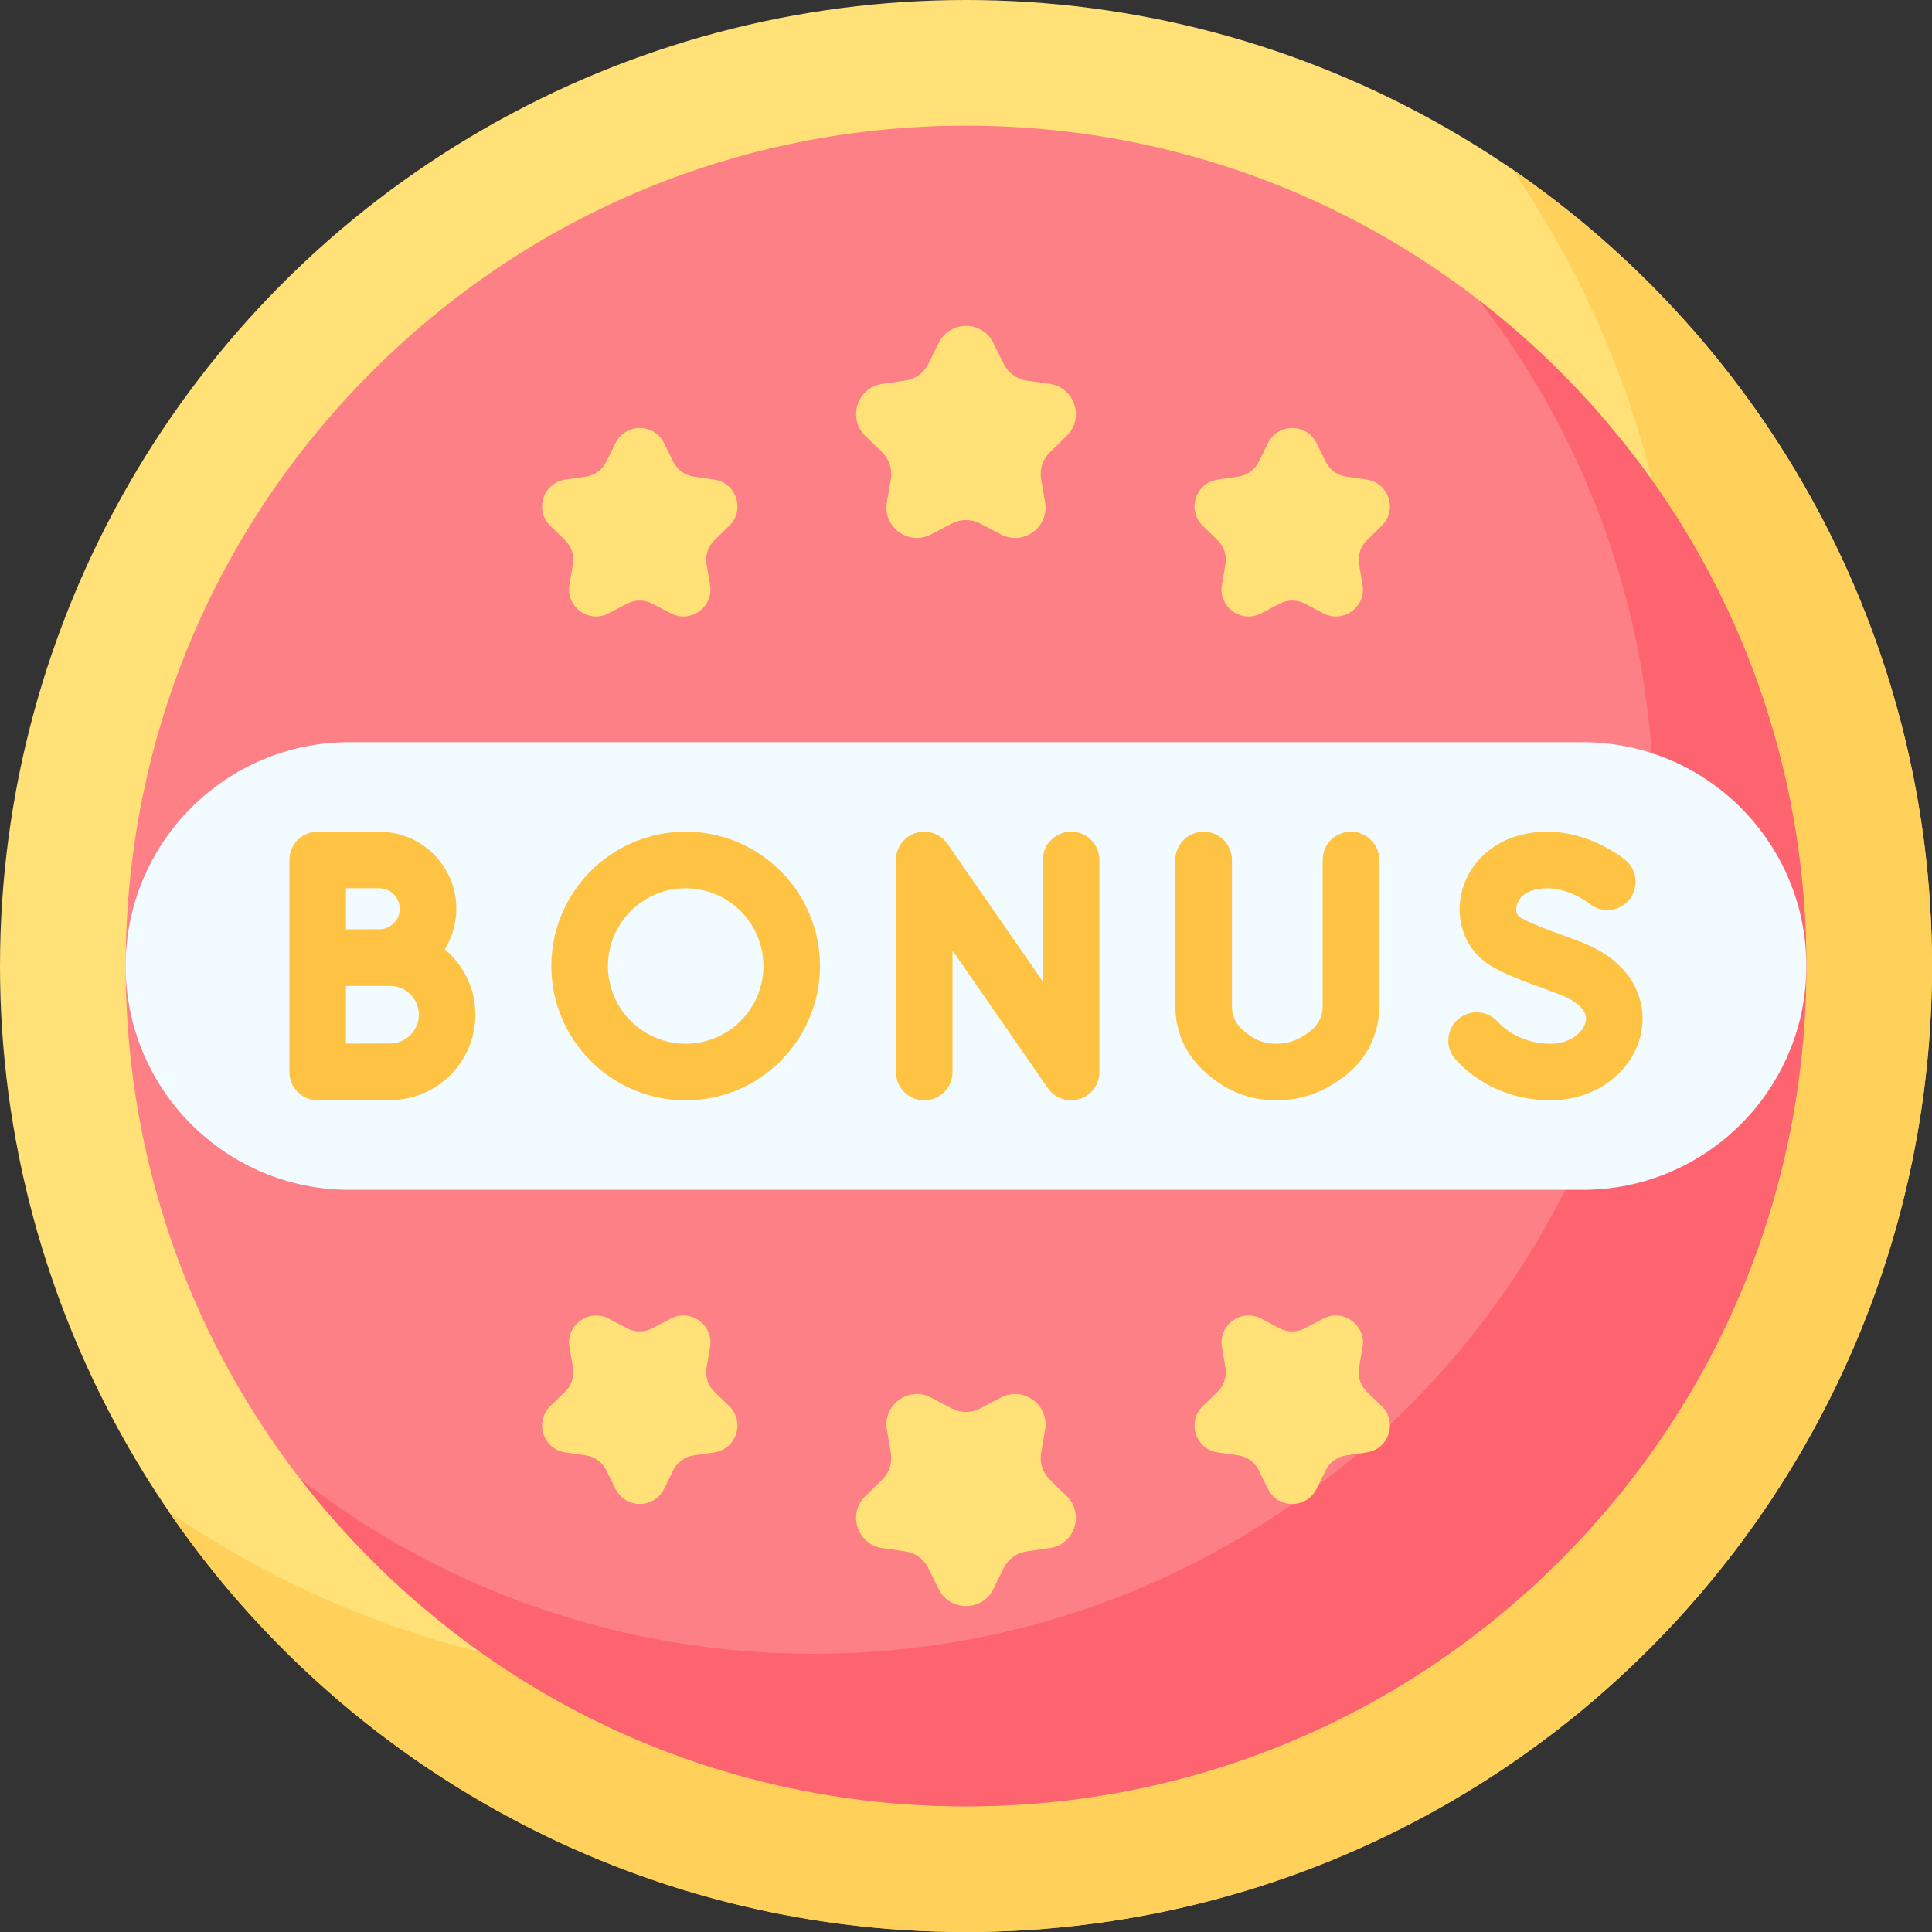 <svg id="Capa_1" enable-background="new 0 0 512 512" height="512" viewBox="0 0 512 512" width="512" xmlns="http://www.w3.org/2000/svg"><rect x="0" y="0" width="512" height="512" fill="#333333" stroke="none"/><g><g><circle cx="256" cy="256" fill="#ffe177" r="256"/></g><g><path d="m400.671 44.787c28.246 41.159 44.787 90.98 44.787 144.671 0 141.385-114.615 256-256 256-53.691 0-103.512-16.541-144.671-44.787 46.136 67.226 123.519 111.329 211.213 111.329 141.385 0 256-114.615 256-256 0-87.694-44.103-165.077-111.329-211.213z" fill="#ffd15b"/></g><g><path d="m256 478.699c-59.485 0-115.41-23.165-157.472-65.227-42.063-42.062-65.227-97.987-65.227-157.472s23.164-115.41 65.227-157.473c42.062-42.062 97.987-65.226 157.472-65.226s115.41 23.165 157.472 65.227c42.062 42.063 65.227 97.988 65.227 157.473s-23.165 115.41-65.227 157.473c-42.062 42.061-97.987 65.225-157.472 65.225z" fill="#fd8087"/></g><g><path d="m413.472 98.527c-6.816-6.816-14.002-13.127-21.502-18.933 30.02 38.785 46.294 86.125 46.294 135.971 0 59.485-23.165 115.41-65.227 157.473-42.062 42.062-97.987 65.227-157.472 65.227-49.846 0-97.186-16.274-135.97-46.294 5.805 7.5 12.117 14.686 18.933 21.502 42.063 42.062 97.987 65.227 157.472 65.227s115.41-23.165 157.472-65.227c42.062-42.063 65.227-97.988 65.227-157.473s-23.164-115.41-65.227-157.473z" fill="#fe646f"/></g><g><path d="m419.382 315.317h-326.764c-32.76 0-59.317-26.557-59.317-59.317 0-32.76 26.557-59.317 59.317-59.317h326.764c32.76 0 59.317 26.557 59.317 59.317 0 32.76-26.557 59.317-59.317 59.317z" fill="#f2fbff"/></g><g><g><path d="m252.243 138.737-5.491 2.887c-5.924 3.114-12.847-1.916-11.715-8.512l1.049-6.115c.449-2.619-.419-5.292-2.322-7.147l-4.443-4.331c-4.792-4.671-2.148-12.81 4.475-13.772l6.14-.892c2.63-.382 4.903-2.034 6.079-4.417l2.746-5.563c2.962-6.001 11.519-6.001 14.481 0l2.746 5.563c1.176 2.383 3.45 4.035 6.079 4.417l6.14.892c6.623.962 9.267 9.101 4.475 13.772l-4.443 4.331c-1.903 1.855-2.771 4.528-2.322 7.147l1.049 6.115c1.131 6.596-5.792 11.626-11.715 8.512l-5.491-2.887c-2.355-1.237-5.165-1.237-7.517 0z" fill="#ffe177"/></g><g><path d="m339.117 159.975-4.881 2.566c-5.265 2.768-11.419-1.703-10.414-7.566l.932-5.435c.399-2.328-.373-4.704-2.064-6.353l-3.949-3.849c-4.26-4.152-1.909-11.387 3.978-12.242l5.457-.793c2.338-.34 4.359-1.808 5.404-3.926l2.441-4.945c2.633-5.334 10.239-5.334 12.872 0l2.441 4.945c1.045 2.118 3.066 3.587 5.404 3.926l5.457.793c5.887.855 8.237 8.09 3.978 12.242l-3.949 3.849c-1.692 1.649-2.463 4.025-2.064 6.353l.932 5.435c1.006 5.863-5.148 10.334-10.414 7.566l-4.881-2.566c-2.092-1.099-4.59-1.099-6.68 0z" fill="#ffe177"/></g><g><path d="m172.883 159.975 4.881 2.566c5.265 2.768 11.419-1.703 10.414-7.566l-.932-5.435c-.399-2.328.373-4.704 2.064-6.353l3.949-3.849c4.26-4.152 1.909-11.387-3.978-12.242l-5.457-.793c-2.338-.34-4.359-1.808-5.404-3.926l-2.441-4.945c-2.633-5.334-10.239-5.334-12.872 0l-2.441 4.945c-1.045 2.118-3.066 3.587-5.404 3.926l-5.457.793c-5.887.855-8.237 8.09-3.978 12.242l3.949 3.849c1.692 1.649 2.463 4.025 2.064 6.353l-.932 5.435c-1.006 5.863 5.148 10.334 10.414 7.566l4.881-2.566c2.092-1.099 4.59-1.099 6.68 0z" fill="#ffe177"/></g></g><g><g><path d="m259.757 373.263 5.491-2.887c5.924-3.114 12.847 1.916 11.715 8.512l-1.049 6.115c-.449 2.619.419 5.292 2.322 7.147l4.443 4.331c4.792 4.671 2.148 12.81-4.475 13.772l-6.14.892c-2.63.382-4.903 2.034-6.079 4.417l-2.746 5.563c-2.962 6.001-11.519 6.001-14.481 0l-2.746-5.563c-1.176-2.383-3.45-4.035-6.079-4.417l-6.14-.892c-6.623-.962-9.267-9.101-4.475-13.772l4.443-4.331c1.903-1.855 2.771-4.528 2.322-7.147l-1.049-6.115c-1.131-6.596 5.792-11.626 11.715-8.512l5.491 2.887c2.355 1.237 5.165 1.237 7.517 0z" fill="#ffe177"/></g><g><path d="m172.883 352.025 4.881-2.566c5.265-2.768 11.419 1.703 10.414 7.566l-.932 5.435c-.399 2.328.373 4.704 2.064 6.353l3.949 3.849c4.26 4.152 1.909 11.387-3.978 12.242l-5.457.793c-2.338.34-4.359 1.808-5.404 3.926l-2.441 4.945c-2.633 5.334-10.239 5.334-12.872 0l-2.441-4.945c-1.045-2.118-3.066-3.587-5.404-3.926l-5.457-.793c-5.887-.855-8.237-8.09-3.978-12.242l3.949-3.849c1.692-1.649 2.463-4.025 2.064-6.353l-.932-5.435c-1.006-5.863 5.148-10.334 10.414-7.566l4.881 2.566c2.092 1.099 4.59 1.099 6.68 0z" fill="#ffe177"/></g><g><path d="m339.117 352.025-4.881-2.566c-5.265-2.768-11.419 1.703-10.414 7.566l.932 5.435c.399 2.328-.373 4.704-2.064 6.353l-3.949 3.849c-4.26 4.152-1.909 11.387 3.978 12.242l5.457.793c2.338.34 4.359 1.808 5.404 3.926l2.441 4.945c2.633 5.334 10.239 5.334 12.872 0l2.441-4.945c1.045-2.118 3.066-3.587 5.404-3.926l5.457-.793c5.887-.855 8.237-8.09 3.978-12.242l-3.949-3.849c-1.692-1.649-2.463-4.025-2.064-6.353l.932-5.435c1.006-5.863-5.148-10.334-10.414-7.566l-4.881 2.566c-2.092 1.099-4.59 1.099-6.68 0z" fill="#ffe177"/></g></g><g fill="#ffc344"><path d="m283.851 220.402c-4.142 0-7.5 3.357-7.5 7.5v32.198l-25.261-36.468c-1.868-2.696-5.271-3.87-8.403-2.888-3.131.979-5.263 3.878-5.263 7.158v56.195c0 4.143 3.358 7.5 7.5 7.5s7.5-3.357 7.5-7.5v-32.197l25.261 36.468c1.428 2.061 3.752 3.23 6.167 3.23.745 0 1.498-.111 2.236-.343 3.131-.979 5.263-3.878 5.263-7.158v-56.195c0-4.142-3.358-7.5-7.5-7.5z"/><path d="m117.866 251.557c1.936-3.122 3.074-6.788 3.074-10.724 0-11.266-9.165-20.431-20.431-20.431h-16.323c-4.142 0-7.5 3.357-7.5 7.5v56.195c0 1.995.795 3.907 2.208 5.315 1.406 1.399 3.309 2.185 5.292 2.185h.033s15.005-.066 19.141-.066c12.476 0 22.626-10.15 22.626-22.627 0-6.959-3.161-13.193-8.12-17.347zm-17.357-16.155c2.995 0 5.431 2.437 5.431 5.431s-2.436 5.431-5.431 5.431c-1.18 0-3.387.006-5.802.015h-3.021v-10.876h8.823zm2.851 41.129c-2.158 0-7.268.018-11.674.035v-15.276c1.014-.004 2.047-.008 3.046-.011h8.628c4.205 0 7.626 3.421 7.626 7.626s-3.421 7.626-7.626 7.626z"/><path d="m181.706 220.402c-19.628 0-35.598 15.969-35.598 35.598s15.969 35.598 35.598 35.598 35.598-15.969 35.598-35.598-15.97-35.598-35.598-35.598zm0 56.196c-11.357 0-20.598-9.24-20.598-20.598s9.24-20.598 20.598-20.598 20.598 9.24 20.598 20.598-9.241 20.598-20.598 20.598z"/><path d="m358.021 220.402c-4.142 0-7.5 3.357-7.5 7.5v38.628c0 2.556-.735 5.859-6.464 8.745-1.773.894-3.737 1.329-5.899 1.322-2.388-.003-4.458-.586-6.331-1.783-4.443-2.839-5.354-5.348-5.354-8.243v-38.669c0-4.143-3.358-7.5-7.5-7.5s-7.5 3.357-7.5 7.5v38.669c0 8.653 4.131 15.68 12.276 20.883 4.29 2.742 9.131 4.137 14.388 4.144h.041c4.522 0 8.77-.984 12.625-2.926 12.164-6.125 14.717-15.422 14.717-22.142v-38.628c.001-4.142-3.357-7.5-7.499-7.5z"/><path d="m418.38 249.407-2.504-.923c-6.564-2.414-9.858-3.627-12.853-5.258-.922-.502-1.324-1.392-1.195-2.643.171-1.655 1.395-3.737 4.317-4.617 7.661-2.31 14.8 3.307 15.026 3.488 3.171 2.628 7.873 2.208 10.526-.949 2.665-3.171 2.255-7.901-.915-10.567-.539-.452-13.367-11.03-28.964-6.335-8.219 2.477-14.073 9.321-14.912 17.438-.754 7.293 2.672 13.945 8.941 17.359 3.959 2.155 7.827 3.578 14.848 6.162l2.492.918c1.834.676 7.766 3.189 7.064 7.12-.526 2.947-4.167 5.997-9.348 5.997-5.454 0-10.697-2.193-14.025-5.866-2.781-3.069-7.524-3.303-10.594-.521-3.069 2.781-3.302 7.524-.521 10.594 6.217 6.859 15.38 10.794 25.141 10.794 12.074 0 22.215-7.722 24.115-18.361 1.433-8.025-2.186-18.5-16.639-23.83z"/></g></g></svg>